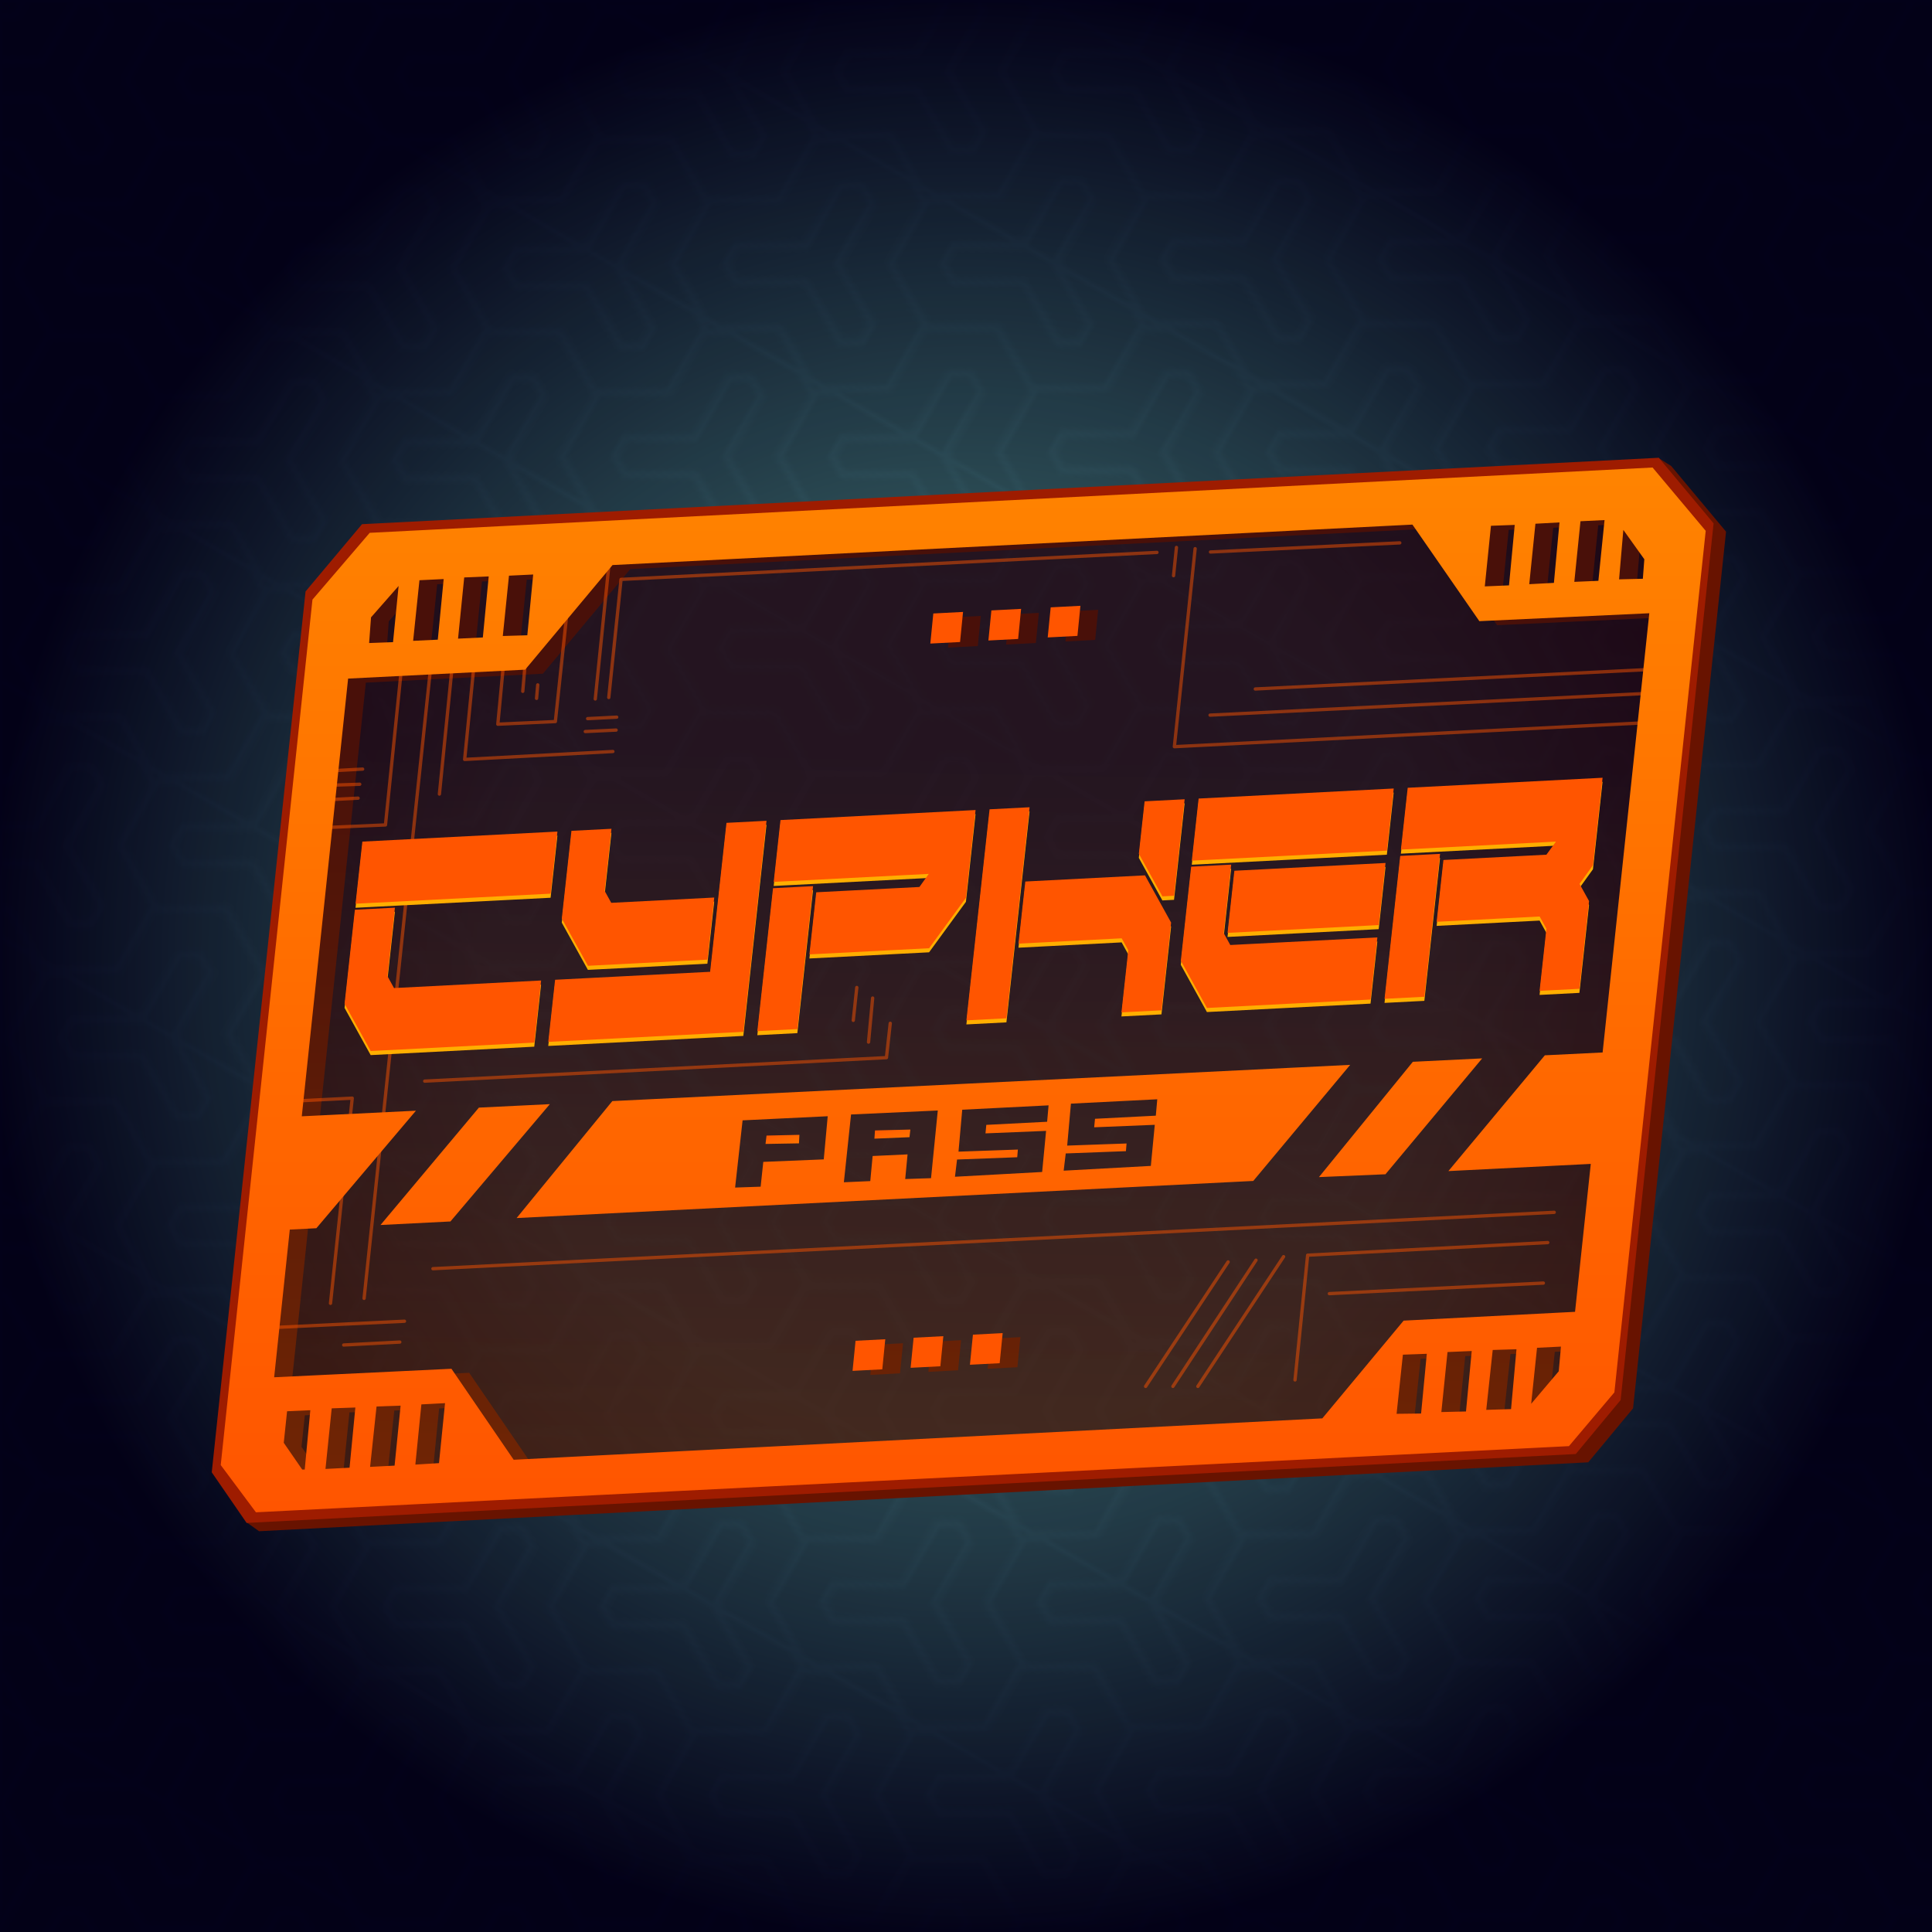 <svg xmlns="http://www.w3.org/2000/svg" width="2666.667" height="2666.667" viewBox="0 0 2000 2000" xmlns:v="https://vecta.io/nano"><style><![CDATA[.B{stroke-opacity:.475}.C{fill-rule:evenodd}.D{stroke-linecap:square}]]></style><defs><pattern href="#C" preserveAspectRatio="xMidYMid" id="A" patternTransform="matrix(4.33,2.5,-2.5,4.33,946.664,457.299)"/><clipPath id="B"><path d="M763.613 452.824h78v45.033h-78z" fill="red" stroke="none" stroke-width="3" stroke-linejoin="miter" paint-order="stroke markers fill" class="D"/></clipPath><pattern patternUnits="userSpaceOnUse" width="78" height="45.033" patternTransform="translate(946.664,457.299) scale(0.6)" preserveAspectRatio="xMidYMid" id="C" fill="#000"><g transform="translate(-763.613 -452.824)" clip-path="url(#B)" stroke-width="3" class="D"><path d="M805.627 448.211l-12.5 7.217v14.436l-12.5 7.217v14.434l12.5 7.217 12.5-7.217 12.5 7.217 12.5-7.217V477.08l-12.5-7.217v-14.436zm0 9.223l4.514 2.605v14.434l12.5 7.217v5.213l-4.514 2.605-12.5-7.217-12.5 7.217-4.514-2.605v-5.213l12.5-7.217v-14.434zm0 1.732l-3.014 1.738v14.434l-12.5 7.219v3.479l3.014 1.74 12.5-7.217 12.5 7.217 3.016-1.74v-3.479l-12.502-7.219v-14.434zm0-55.988l-12.5 7.217v14.436l-12.5 7.217v14.434l12.5 7.217 12.5-7.217 12.5 7.217 12.5-7.217v-14.434l-12.5-7.217v-14.436zm0 9.223l4.514 2.605v14.434l12.5 7.217v5.213l-4.514 2.605-12.5-7.217-12.5 7.217-4.514-2.605v-5.213l12.5-7.217v-14.434zm0 1.732l-3.014 1.738v14.434l-12.5 7.219v3.479l3.014 1.74 12.5-7.217 12.5 7.217 3.016-1.74v-3.479l-12.502-7.219v-14.434zm-39 56.598l-12.5 7.217v14.436l-12.5 7.217v14.434l12.5 7.217 12.5-7.217 12.5 7.217 12.5-7.217V499.6l-12.5-7.217v-14.436zm0 9.223l4.514 2.605v14.434l12.5 7.217v5.213l-4.514 2.605-12.5-7.217-12.5 7.217-4.514-2.605v-5.213l12.5-7.217v-14.434zm0 1.732l-3.014 1.738v14.434l-12.5 7.219v3.479l3.014 1.74 12.5-7.217 12.5 7.217 3.016-1.74v-3.479l-12.502-7.219v-14.434zm78-10.955l-12.5 7.217v14.436l-12.5 7.217v14.434l12.5 7.217 12.5-7.217 12.5 7.217 12.5-7.217V499.6l-12.5-7.217v-14.436zm0 9.223l4.514 2.605v14.434l12.5 7.217v5.213l-4.514 2.605-12.5-7.217-12.5 7.217-4.514-2.605v-5.213l12.5-7.217v-14.434zm0 1.732l-3.014 1.738v14.434l-12.5 7.219v3.479l3.014 1.74 12.5-7.217 12.5 7.217 3.016-1.74v-3.479l-12.502-7.219v-14.434zm-78-55.989l-12.5 7.217v14.436l-12.5 7.217V469l12.5 7.217 12.5-7.217 12.5 7.217 12.5-7.217v-14.434l-12.5-7.217v-14.436zm0 9.223l4.514 2.605v14.434l12.5 7.217v5.213l-4.514 2.605-12.5-7.217-12.5 7.217-4.514-2.605v-5.213l12.5-7.217v-14.434zm0 1.732l-3.014 1.738v14.434l-12.5 7.219v3.479l3.014 1.74 12.5-7.217 12.5 7.217 3.016-1.74v-3.479l-12.502-7.219V438.39zm78-10.955l-12.5 7.217v14.436l-12.5 7.217V469l12.5 7.217 12.5-7.217 12.5 7.217 12.5-7.217v-14.434l-12.5-7.217v-14.436zm0 9.223l4.514 2.605v14.434l12.5 7.217v5.213l-4.514 2.605-12.5-7.217-12.5 7.217-4.514-2.605v-5.213l12.5-7.217v-14.434zm0 1.732l-3.014 1.738v14.434l-12.5 7.219v3.479l3.014 1.74 12.5-7.217 12.5 7.217 3.016-1.74v-3.479l-12.502-7.219V438.39zm-39 56.598l-12.5 7.217v14.436l-12.5 7.217v14.434l12.5 7.217 12.5-7.217 12.5 7.217 12.5-7.217V522.12l-12.5-7.217v-14.436zm0 9.223l4.514 2.605v14.434l12.5 7.217v5.213l-4.514 2.605-12.5-7.217-12.5 7.217-4.514-2.605v-5.213l12.5-7.217v-14.434zm0 1.732l-3.014 1.738v14.434l-12.5 7.219v3.479l3.014 1.74 12.5-7.217 12.5 7.217 3.016-1.74v-3.479l-12.502-7.219v-14.434z" paint-order="stroke markers fill"/></g></pattern><radialGradient id="D" cx=".5" cy=".5" fx=".5" fy=".5" r=".503" spreadMethod="pad"><stop stop-color="#2c4d57" offset=".482"/><stop stop-color="#020018" offset="1"/></radialGradient><linearGradient id="E" x1="1000.422" y1="781.555" x2="968.341" y2="2374.075" spreadMethod="pad" href="#K"><stop stop-color="#21000d" offset="0" stop-opacity=".716"/><stop stop-color="#863a00" offset="1" stop-opacity=".645"/></linearGradient><linearGradient id="F" x1="0" y1="0" x2="21.156" y2="21.156" spreadMethod="pad" gradientTransform="matrix(1.659,0,0,0.445,792.456,1174.783)" href="#K"><stop stop-color="#ff5800" offset="0"/><stop stop-color="#ff7600" offset="1"/></linearGradient><linearGradient id="G" x1="0" y1="0" x2="21.787" y2="21.787" spreadMethod="pad" gradientTransform="matrix(1.708,0,0,0.432,905.186,1169.314)" href="#K"><stop stop-color="#ff5800" offset="0"/><stop stop-color="#ff7600" offset="1"/></linearGradient><linearGradient id="H" x1="1000.421" y1="1565.142" x2="1000.421" y2="491.254" spreadMethod="pad" href="#K"><stop stop-color="#f50" offset="0"/><stop stop-color="#ff8300" offset="1"/></linearGradient><filter id="I" x="-.001" y="-.001" width="1.001" height="1.001" color-interpolation-filters="sRGB"><feGaussianBlur stdDeviation=".418"/></filter><path id="J" d="M984.532 639.238l30.774-1.606-3.101 31.148-30.774 1.606z"/><linearGradient id="K" gradientUnits="userSpaceOnUse"/></defs><g class="C"><path opacity=".997" fill="url(#D)" d="M0 0h2000v2000H0z"/><path opacity=".267" fill="url(#A)" d="M2.349 2.354h2000v2000h-2000z" filter="url(#I)"/><path opacity=".241" fill="url(#R)" d="M.554.624h2000v2000H.554z"/><g fill="#af3a00"><use href="#J"/><use href="#J" x="60.11" y="-3.17"/><use href="#J" x="121.509" y="-6.34"/><use href="#J" x="-80.502" y="752.902"/><use href="#J" x="-20.393" y="749.731"/><use href="#J" x="41.006" y="746.561"/><path d="M283.33 1569.708l-36.463-48.927 94.955-895.91 59.252-69.126 1328.032-67.601 55.003 65.531-94.537 891.871-47.054 55.648-5.483.275-3.077.155-3.764.189-4.452.224-10.966.559-6.506.326-7.185.361-7.881.395-8.56.43-9.247.473-9.927.498-10.622.533-11.301.567-11.98.61-12.677.636-13.356.67-14.034.713-30.14 1.513-16.089.816-16.785.842-17.464.885-18.151.911-18.839.954-19.518.98-20.205 1.023-20.884 1.049-21.58 1.091-22.259 1.117-22.938 1.16-23.634 1.186-49.314 2.492-79.104 3.988-27.742 1.392-28.421 1.435-29.107 1.47-29.794 1.495-30.478 1.538-31.163 1.573-31.848 1.607-65.751 3.309-103.762 5.234-35.958 1.813-36.643 1.848-37.327 1.882-76.709 3.859-79.448 4.005-40.751 2.054-41.436 2.089-42.121 2.131-42.806 2.157m18.839-139.777l183.527-8.809 64.418 94.193 837.12-42.843 84.164-101.18 177.455-9.119 76.876-723.173-175.934 8.204-69.278-99.968-828.061 41.889L562 697.414l-183.273 9.239-.945 8.929-.617 5.831-.772 7.29-.926 8.747-1.08 10.205-1.234 11.662-1.389 13.121-1.544 14.578-.829 7.836-.868 8.2-.907 8.565-2.951 27.882-2.16 20.41-2.315 21.868-2.468 23.326-1.293 12.21-4.109 38.815-4.455 42.096-3.164 29.889-1.64 15.487-3.395 32.074-3.549 33.526-1.832 17.317-7.715 72.888-4.089 38.631-2.103 19.87-4.32 40.814-4.475 42.284-2.296 21.683-2.334 22.053-2.372 22.414-2.412 22.775m1301.254 27.502l6.076-58.037 24.769-1.22-2.277 25.525-2.57 3.042-.447.524-.481.567-2.286 2.699-.662.782-2.2 2.587-1.641 1.942-2.733 3.223-6.42 7.589-3.696 4.366-2.647 3.12-2.784 3.292m-46.486 6.231l6.686-61.99 24.605-.756-5.621 61.982-1.822.052-1.624.052-2.14.061-4.71.146-4.796.138-7.271.215-3.309.103m-46.486 2.277l6.377-62.137 25.07-1.066-5.93 62.592-1.384.034-1.453.034-6.351.146-2.157.052-4.985.12-4.34.103-4.847.12m-46.34 1.822l6.532-61.226 24.76-.911-5.921 61.827-2.441.034-13.519.163-7.692.086-1.719.026M448.34 1520.318l6.231-62.309 24.494-1.289-6.231 62.094-3.124.189-.657.043-.718.043-.78.052-2.718.163-7.123.438-4.405.275-3.249.198-1.718.103m-46.839 2.363l6.661-62.523 24.923-.859-6.231 62.094-4.341.224-3.377.172-11.124.559-6.512.335m-46.194 2.149l6.446-62.738 24.494-.859-6.016 62.308-1.067.052-1.897.103-1.305.068-4.297.224-8.505.438-4.534.232-3.319.172m-43.186-27.072l19.122 27.716h2.578l5.801-61.449-24.064 1.074-3.438 32.658m1382.307-893.851l4.409-51.2 21.726 30.386-1.521 20.206-3.799.094-12.805.316-8.01.198m-46.34 2.583l6.386-62.745 24.915-1.216-6.377 62.898-4.271.182-12.797.546-7.855.335m-46.641 2.431l6.386-62.594 24.915-1.367-5.775 62.594-9.187.492-7.142.382-9.196.492m-46.031 2.278l6.386-62.745 24.605-.912-5.921 62.594-7.632.324-14.095.598-3.343.141M538.871 662.551l6.381-62.442 25.068-1.215-6.077 62.897-25.372.76m-46.338 2.735l6.381-63.354 25.372-1.063-6.077 63.201-25.676 1.215m-46.489 2.279l6.533-62.746 25.068-1.215-6.077 62.745-25.523 1.216m-45.578 2.278l1.975-26.587 28.562-32.512-5.774 58.188-24.764.911"/></g><path fill="url(#E)" d="M276.354 1538.281l-27.072-58.012 99.264-866.303 59.301-45.12 1278.829-67.035 58.012 82.505-94.108 839.231-59.301 58.011-1314.925 56.722z"/><path fill="#681300" d="M232.093 1532.695l97.115-911.853 58.441-69.614 1303.323-66.498 26.539-10.206 12.565 7.95 56.722 67.895-96.256 907.556-46.409 55.863-1375.944 71.333-13.106-9.342 1.603-7.365-24.593-35.718m40.393-2.578l-12.891-27.072 95.397-866.303 51.566-52.855 1287.853-70.903 51.566 47.698-74.77 746.413-23.205 159.853-39.963 23.205-1285.274 70.903-.056-.01-.083-.026-.109-.043-.136-.061-.162-.078-.189-.095-.215-.112-.242-.129-.268-.146-.295-.163-.321-.18-.348-.198-.374-.215-.401-.232-.427-.249-.454-.266-.48-.284-.507-.301-.533-.318-.56-.335-.586-.352-.613-.37-.639-.387-.666-.404-.692-.421-.719-.438-.745-.456-.772-.473-.798-.49-.825-.507-.851-.524-.878-.541-.904-.559-.931-.576-.957-.593-.984-.61-1.01-.627-1.037-.645-1.063-.662-1.09-.679-1.116-.696-1.143-.713-1.169-.73-1.196-.748-1.222-.765-1.249-.782-1.275-.799-1.302-.816-1.328-.834-1.355-.851-1.381-.868-1.408-.885-1.434-.902-1.461-.919-1.487-.937-1.514-.954-1.54-.971-4.779-3.017"/><path fill="#9e1c00" d="M219.202 1524.101l97.115-911.853 58.441-69.614 1342.426-68.754 56.722 67.895-96.256 907.556-46.409 55.863-1375.944 71.333-5.408-7.855-6.095-8.852-3.521-5.114-3.155-4.581-3.456-5.019-5.747-8.345-5.305-7.709-3.409-4.95m40.393-2.578l-12.891-27.072L342.1 628.147l51.566-52.855 1287.853-70.903 51.566 47.698-74.77 746.413-23.205 159.854-39.963 23.205-1285.274 70.903-.056-.01-.083-.025-.109-.043-.136-.061-.162-.078-.189-.095-.215-.112-.242-.129-.268-.146-.295-.163-.321-.18-.348-.198-.374-.215-.401-.232-.427-.249-.454-.266-.48-.284-.507-.301-.533-.318-.56-.335-.586-.352-.613-.37-.639-.387-.666-.404-.692-.421-.719-.438-.745-.456-.772-.473-.798-.49-.825-.507-.851-.524-.878-.541-.904-.559-.931-.576-.957-.593-.984-.61-1.01-.627-1.037-.645-1.063-.662-1.09-.679-1.116-.696-1.143-.714-1.169-.73-1.196-.748-1.222-.765-1.249-.782-1.275-.799-1.302-.816-1.328-.833-1.355-.851-1.381-.868-1.408-.885-1.434-.902-1.461-.919-1.487-.937-1.514-.954-1.54-.971-4.779-3.017"/></g><g fill="none" stroke="#f50" stroke-width="3.438" stroke-linecap="round" stroke-linejoin="round" class="B"><path d="M630.198 722.041L642.9 599.786l554.761-27.931m17.188 24.064l3.008-29.221m19.337 1.289l-21.486 204.974 482.139-24.494m-445.183-8.164l449.481-22.345m-402.642-4.727l408.658-20.197m-455.067-121.609l195.95-9.454M616.221 723.56l14.585-143.419m-22.485 163.777l30.082-1.519m-32.513 14.889l31.905-1.519m-3.343 22.181l-153.446 8.204 9.116-92.068"/><path d="M520.811 691.959l-5.469 57.732 59.555-2.735 12.154-114.249"/><path d="M543.6 687.402l-2.431 28.258m15.497-6.685l-1.215 13.977m-87.511-31.6l-13.066 130.657m-9.419-127.923l-68.548 649.965m38.244-648.009l-16.114 157.92-58.871 2.578"/><path d="M370.676 826.245l-28.576 1.504m30.295-15.899l-31.584 1.074m34.592-16.759l-31.799 1.719m-1.459 551.311l22.485-212.394-54.086 2.735m-24.612 234.575l132.784-6.381m-4.862 21.574l-58.036 3.039m92.372-79.003L1608.907 1255m-6.681 31.297l-248.552 13.066-13.066 129.138m35.551-89.333l221.509-10.939m-357.636 106.957l88.726-134.304m-28.562 3.646l-85.991 130.657m-28.258.001l85.383-128.834m-831.648-187.174l477.961-24.308 3.951-35.551m-18.231-26.132l-4.254 45.578m-15.801-22.485l3.646-34.032"/></g><g fill="#f50" class="C"><use href="#J" x="-18.364" y="-4.165"/><use href="#J" x="41.746" y="-7.335"/><use href="#J" x="103.145" y="-10.506"/><use href="#J" x="-98.866" y="748.736"/><use href="#J" x="-38.757" y="745.566"/><use href="#J" x="22.642" y="742.396"/></g><path d="M368.037 939.736l201.939-10.396 7.053-64.292-201.939 10.396zm-.685 6.242l-7.772 70.846-1.404 12.796-1.506 13.732 27.037 48.882 169.355-8.719 7.053-64.292-152.258 7.839-6.843-12.371 7.772-70.846zm384.667-89.939l-16.913 154.175-160.505 8.263-7.053 64.292 160.505-8.263 16.694-.859 24.74-1.274 23.966-218.467zm-160.505 8.263l-7.053 64.292-2.91 26.528 27.037 48.882.201-.01 123.496-6.358 7.053-64.292-106.601 5.488-6.843-12.371 7.053-64.292zm216.425-11.142l-7.019 63.98 160.505-8.263-9.684 13.533-106.802 5.498-7.053 64.292 123.899-6.379 24.243-33.212 13.887-19.025 9.963-90.82zm-23.966 218.467l41.434-2.133 16.229-147.933-41.434 2.133zm277.39-154.861l-7.053 64.292 106.802-5.498 6.843 12.371-7.053 64.292 41.434-2.133 7.738-70.534 2.225-20.286-27.037-48.882zm123.505-83.011l-5.957 54.305 24.367 44.054 12.068-.621 10.956-99.871zm-160.505 8.263l-7.053 64.292-16.913 154.175 41.434-2.133 16.913-154.175 7.053-64.292zm246.371 127.897l156.482-8.056 7.053-64.292-156.482 8.056zm-37-74.747l201.939-10.396 7.053-64.292-201.939 10.396zm-.685 6.242l-7.772 70.846-2.91 26.528 27.037 48.882 169.355-8.719 7.053-64.292-152.258 7.839-6.843-12.371 7.772-70.846zm224.162-81.676l-7.019 63.98 160.505-8.263-9.886 13.543-106.601 5.488-7.019 63.98 106.601-5.488 7.01 12.673-7.053 64.292 41.232-2.123 9.963-90.82-9.847-17.803 13.921-19.337 9.929-90.508zm-23.966 218.467l41.232-2.123 16.229-147.933-41.232 2.123z" fill="#ffae00"/><path d="M368.073 935.517l201.939-10.396 7.053-64.292-201.939 10.396zm-.685 6.242l-7.772 70.846-1.404 12.796-1.506 13.732 27.037 48.882 169.355-8.719 7.053-64.292-152.258 7.839-6.843-12.371 7.772-70.846zm384.667-89.939l-16.913 154.175-160.505 8.263-7.053 64.292 160.505-8.263 16.694-.859 24.74-1.274 23.966-218.467zm-160.505 8.263l-7.053 64.292-2.91 26.528 27.037 48.882.201-.01 123.496-6.358 7.053-64.292-106.601 5.488-6.843-12.371 7.053-64.292zm216.425-11.142l-7.019 63.98 160.505-8.263-9.685 13.533-106.802 5.498-7.053 64.292 123.899-6.379 24.243-33.212 13.887-19.025 9.963-90.82zm-23.966 218.467l41.434-2.133 16.229-147.933-41.434 2.133zm277.39-154.862l-7.053 64.292 106.802-5.498 6.843 12.371-7.053 64.292 41.434-2.133 7.738-70.534 2.225-20.286-27.037-48.882zm123.505-83.011l-5.957 54.305 24.367 44.054 12.068-.621 10.956-99.871zm-160.505 8.263l-7.053 64.292-16.913 154.175 41.434-2.133 16.913-154.175 7.053-64.292zm246.371 127.897l156.482-8.056 7.053-64.292-156.482 8.056zm-37-74.747l201.939-10.396 7.053-64.292-201.939 10.396zm-.685 6.242l-7.772 70.846-2.91 26.528 27.037 48.882 169.355-8.719 7.053-64.292-152.259 7.839-6.843-12.371 7.772-70.846zm224.162-81.676l-7.019 63.98 160.505-8.263-9.886 13.543-106.601 5.488-7.019 63.98 106.601-5.488 7.01 12.673-7.053 64.292 41.232-2.123 9.963-90.82-9.847-17.803 13.921-19.337 9.929-90.508zm-23.966 218.467l41.232-2.123 16.229-147.933-41.232 2.123z" fill="#f50"/><g class="C"><path fill="url(#F)" d="M792.456 1184.202l34.639-.608.456-8.812-34.032.76-1.063 8.66z"/><path fill="url(#G)" d="M905.186 1178.733l.608-8.508 36.614-.911-.912 7.9-36.31 1.519z"/><path fill="url(#H)" d="M264.966 1565.542l-36.463-48.927 94.955-895.91 59.252-69.126 1328.029-67.601 55.003 65.531-94.537 891.871-47.054 55.648-5.483.275-3.077.155-3.764.189-4.452.223-10.966.559-6.506.327-7.185.361-7.881.396-8.56.43-9.247.473-9.926.498-10.623.533-11.302.567-11.98.61-12.677.636-13.355.67-14.034.713-30.14 1.513-16.088.817-16.785.842-17.464.885-18.151.911-18.839.954-19.518.98-20.205 1.023-20.884 1.049-21.58 1.091-22.259 1.117-22.938 1.16-23.634 1.186-49.314 2.492-79.102 3.988-27.742 1.392-28.421 1.435-29.107 1.47-29.794 1.495-30.478 1.538-31.163 1.573-31.848 1.607-65.751 3.309-103.762 5.234-35.958 1.813-36.643 1.848-37.327 1.882-76.709 3.859-79.448 4.005-40.751 2.054-41.436 2.089-42.121 2.131-42.806 2.157m18.839-139.777l183.527-8.809 64.418 94.193 837.117-42.842 84.164-101.18 177.455-9.118 16.278-153.124-147.401 7.434 99.857-119.847 59.807-2.939 48.334-454.696-175.934 8.204-69.278-99.968-828.059 41.889-90.455 108.288-183.273 9.239-.945 8.929-.617 5.831-.772 7.29-.926 8.747-1.08 10.205-1.234 11.662-1.389 13.121-1.544 14.578-.829 7.836-.868 8.2-.907 8.565-2.951 27.882-2.16 20.41-2.315 21.868-2.468 23.326-1.293 12.21-4.109 38.815-4.455 42.096-3.164 29.889-1.64 15.487-3.395 32.074-3.549 33.526-1.832 17.318-3.521 33.26 118.179-5.801-103.076 121.661-27.513 1.392-2.296 21.692-4.475 42.284-2.296 21.683-2.334 22.053-2.372 22.414-2.412 22.775m1301.251 27.502l6.076-58.037 24.769-1.22-2.277 25.525-2.57 3.042-.447.524-.481.567-2.286 2.699-.662.782-2.2 2.587-1.641 1.942-2.733 3.223-6.42 7.589-3.695 4.366-2.647 3.12-2.784 3.292m-46.486 6.231l6.686-61.991 24.605-.756-5.62 61.982-1.822.052-1.624.052-2.14.061-4.71.146-4.796.138-7.271.215-3.309.103m-46.486 2.277l6.377-62.137 25.07-1.066-5.93 62.592-1.384.034-1.453.034-6.351.146-2.157.052-4.985.12-4.34.103-4.847.12m-46.34 1.822l6.532-61.226 24.76-.911-5.921 61.827-2.441.034-13.519.163-7.692.086-1.719.026m-1015.766 52.554l6.231-62.309 24.494-1.289-6.231 62.094-3.124.189-.657.043-.718.043-.78.052-2.718.163-7.123.438-4.405.275-3.25.198-1.718.103m-46.839 2.363l6.661-62.523 24.923-.859-6.231 62.094-4.341.224-3.377.172-11.124.559-6.512.335m-46.194 2.149l6.446-62.738 24.494-.859-6.016 62.309-1.067.052-1.897.103-1.305.068-4.297.224-8.505.438-4.534.232-3.319.172m-43.186-27.072l19.122 27.716h2.578l5.801-61.449-24.064 1.074-3.438 32.658M1676.061 599.74l4.409-51.2 21.726 30.386-1.521 20.206-3.799.094-12.805.316-8.01.198m-46.34 2.583l6.386-62.745 24.915-1.216-6.377 62.898-4.272.182-12.797.546-7.855.335m-46.641 2.431l6.386-62.594 24.915-1.367-5.775 62.594-9.187.492-7.142.382-9.196.492m-46.031 2.278l6.386-62.745 24.605-.912-5.921 62.594-7.632.324-14.095.598-3.343.141M520.507 658.384l6.381-62.442 25.068-1.215-6.077 62.897-25.372.76m-46.338 2.735l6.381-63.354 25.372-1.063-6.077 63.201-25.676 1.215m-46.489 2.279l6.533-62.746 25.068-1.215-6.077 62.745-25.523 1.216m-45.578 2.278l1.975-26.587 28.562-32.512-5.774 58.188-19.905.732-4.858.179m187.105 477.338l-73.473 3.601-101.836 121.506 72.385-3.652 102.924-121.454m828.485-40.66l-763.811 37.488-99.094 121.085 762.592-38.408 100.312-120.165m136.649-6.704l-71.771 3.524-97.201 119.366 68.849-2.931 100.123-119.959m-429.585 90.24l3.867-43.401 89.381-4.512-1.504 16.974-62.953 3.223-.859 8.809 62.738-2.578-4.082 42.542-90.24 4.942 2.148-17.833 62.309-2.363.645-7.95h-.018-.043l-.077.01h-.112l-.138.01-.172.01h-.206l-.232.01-.258.01-.292.018-.327.01-.361.01-.387.018-.413.018-.456.01-.473.017-.516.017-.542.025-.576.018-.602.018-.636.026-.662.026-.696.025-.73.026-.756.026-.791.025-.825.026-.851.034-.877.026-.92.034-.937.034-.98.034-1.005.034-1.04.034-1.066.034-1.1.043-1.126.034-1.169.043-1.186.043-1.229.043-1.255.044-1.281.043-1.315.052-1.349.043-1.375.052-1.409.052-1.444.043-1.47.052-1.504.052-1.53.061-1.564.052-1.59.061-1.633.052-1.65.061-1.693.06-1.719.061-1.745.061-1.779.061-1.813.061-1.848.068-1.874.068-1.899.061-1.934.068m-112.499 6.257l3.867-43.401 89.38-4.512-1.504 16.974-62.953 3.223-.86 8.809 62.738-2.578-4.082 42.542-90.24 4.942 2.149-17.833 62.309-2.363.645-7.95-4.478.155-6.807.241-1.736.061-3.842.138-4.332.146-6.119.215-5.449.189-7.511.266-6.557.232-1.719.061-1.753.061-3.592.12-1.843.068-3.777.129-1.935.068m-118.672 31.704l7.444-70.189 89.789-4.1-6.988 70.043-26.739.911 2.43-25.525-36.159 1.667-2.43 25.98-10.683.473-7.37.326-1.415.068-1.469.06-4.727.215-1.683.068m-112.577 5.475l7.748-69.579 88.118-4.254-4.102 44.665-62.594 2.578-2.735 25.68-3.329.112-4.621.163-5.365.18-5.281.18-4.539.163-3.301.112"/></g></svg>